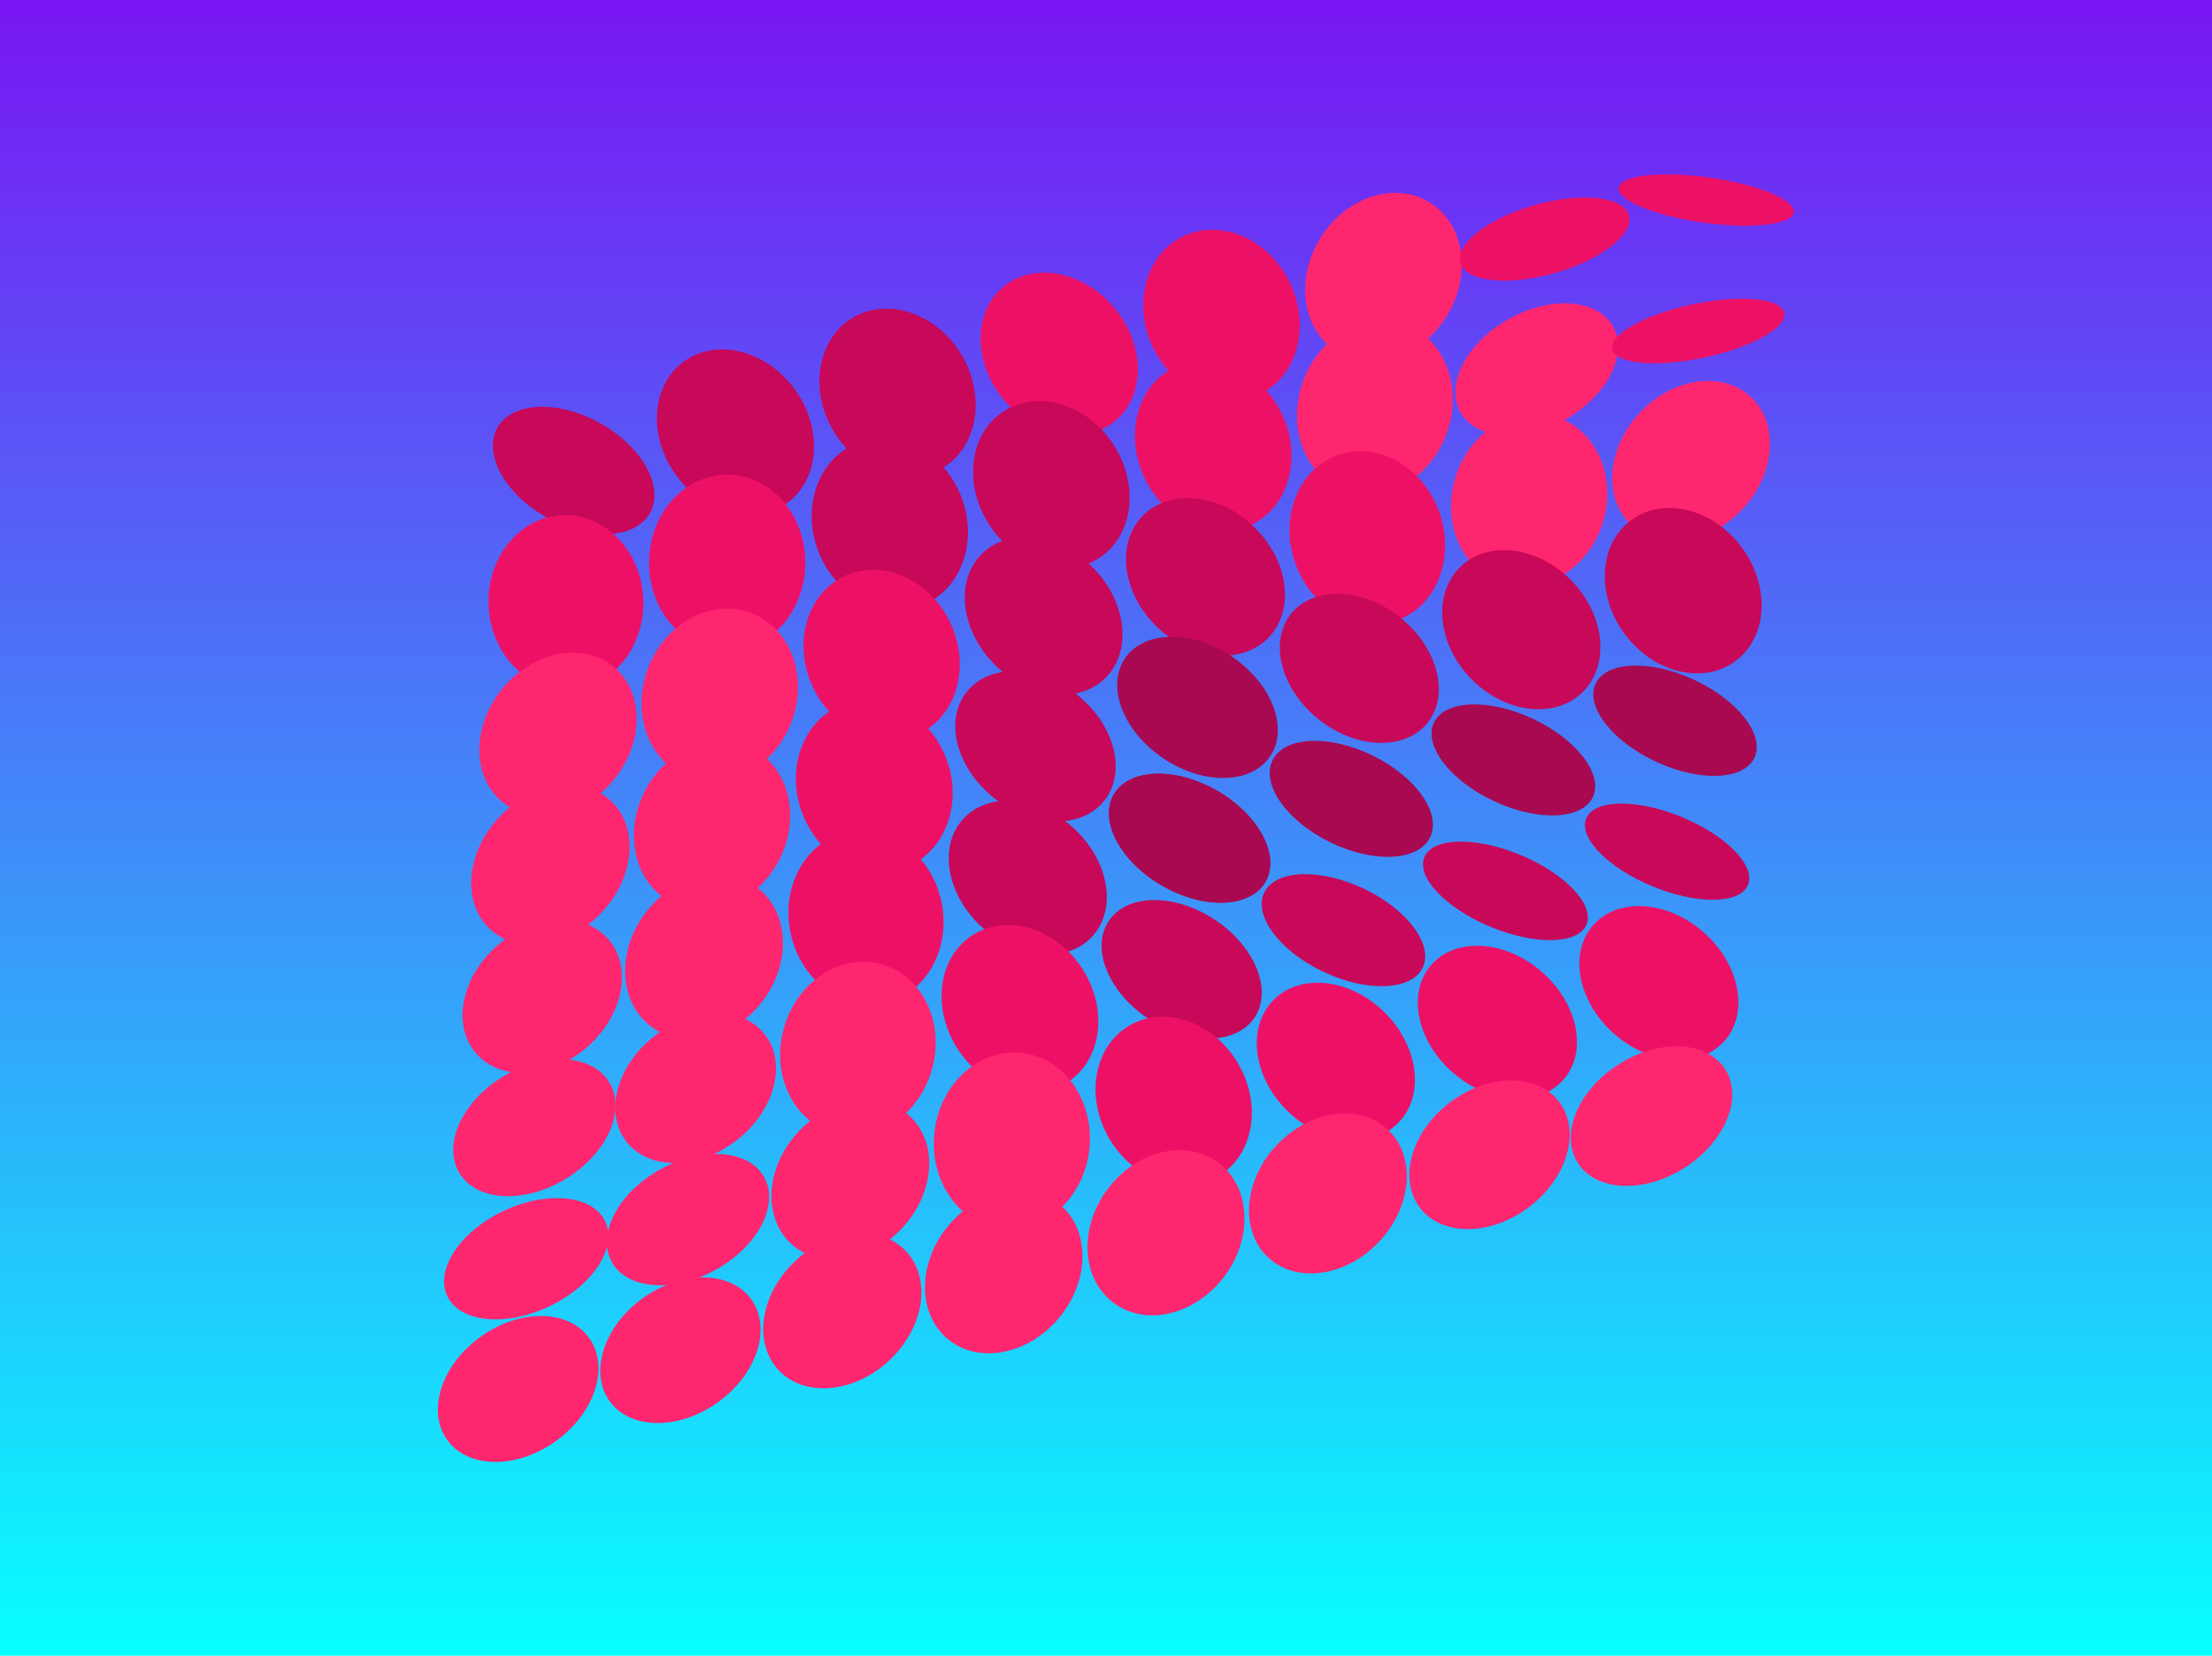 <svg xmlns="http://www.w3.org/2000/svg" fill="none" viewBox="0 0 1528 1144" height="1144" width="1528">
<rect fill="url(#paint0_linear_227_91)" height="1144" width="1528"></rect>
<ellipse fill="#ED1166" transform="matrix(0.894 -0.448 0.448 0.894 769.896 187.062)" ry="60.596" rx="52.315" cy="60.596" cx="52.315"></ellipse>
<ellipse fill="#FF2670" transform="matrix(0.852 0.524 -0.525 0.851 943.864 113)" ry="60.703" rx="51.294" cy="60.703" cx="51.294"></ellipse>
<ellipse fill="#ED1166" transform="matrix(-0.139 0.99 -0.99 -0.139 1241.31 131.165)" ry="61.089" rx="15.714" cy="61.089" cx="15.714"></ellipse>
<ellipse fill="#ED1166" transform="matrix(0.272 0.962 -0.962 0.271 1118.59 125.207)" ry="60.531" rx="24.504" cy="60.531" cx="24.504"></ellipse>
<ellipse fill="#C80858" transform="matrix(0.489 -0.872 0.873 0.488 325.248 328.273)" ry="60.367" rx="37.466" cy="60.367" cx="37.466"></ellipse>
<ellipse fill="#C80858" transform="matrix(0.86 -0.511 0.511 0.859 544.87 245.824)" ry="60.508" rx="51.428" cy="60.508" cx="51.428"></ellipse>
<ellipse fill="#C80858" transform="matrix(0.809 -0.587 0.588 0.809 431.5 279.47)" ry="60.519" rx="50.628" cy="60.519" cx="50.628"></ellipse>
<ellipse fill="#ED1166" transform="matrix(0.768 -0.64 0.641 0.767 654.846 230.061)" ry="60.35" rx="49.668" cy="60.35" cx="49.668"></ellipse>
<ellipse fill="#ED1166" transform="matrix(0.894 -0.448 0.448 0.894 764.137 277.339)" ry="60.596" rx="52.315" cy="60.596" cx="52.315"></ellipse>
<ellipse fill="#FF2670" transform="matrix(0.491 0.871 -0.871 0.491 1094.7 190.892)" ry="60.438" rx="39.808" cy="60.438" cx="39.808"></ellipse>
<ellipse fill="#FF2670" transform="matrix(0.941 0.338 -0.339 0.941 920.772 206.216)" ry="61.041" rx="52.767" cy="61.041" cx="52.767"></ellipse>
<ellipse fill="#ED1166" transform="matrix(0.207 0.978 -0.978 0.207 1228.67 197.69)" ry="60.808" rx="18.828" cy="60.808" cx="18.828"></ellipse>
<ellipse fill="#ED1166" transform="matrix(0.999 -0.037 0.037 0.999 335.259 357.85)" ry="60.323" rx="53.497" cy="60.323" cx="53.497"></ellipse>
<ellipse fill="#C80858" transform="matrix(0.929 -0.371 0.372 0.928 543.135 325.654)" ry="60.4" rx="52.826" cy="60.4" cx="52.826"></ellipse>
<ellipse fill="#ED1166" transform="matrix(1 0.004 -0.004 1 448.596 327.708)" ry="60.871" rx="53.971" cy="60.871" cx="53.971"></ellipse>
<ellipse fill="#C80858" transform="matrix(0.837 -0.548 0.548 0.836 650.397 312.29)" ry="60.481" rx="51.039" cy="60.481" cx="51.039"></ellipse>
<ellipse fill="#C80858" transform="matrix(0.696 -0.718 0.719 0.695 755.742 391.089)" ry="60.486" rx="48.127" cy="60.486" cx="48.127"></ellipse>
<ellipse fill="#FF2670" transform="matrix(0.952 0.307 -0.307 0.952 1024.16 271.56)" ry="60.401" rx="53.254" cy="60.401" cx="53.254"></ellipse>
<ellipse fill="#ED1166" transform="matrix(0.942 -0.336 0.336 0.942 874.423 332.132)" ry="60.648" rx="52.776" cy="60.648" cx="52.776"></ellipse>
<ellipse fill="#FF2670" transform="matrix(0.733 0.681 -0.681 0.732 1173.77 241.104)" ry="60.534" rx="48.609" cy="60.534" cx="48.609"></ellipse>
<ellipse fill="#FF2670" transform="matrix(0.774 0.634 -0.634 0.773 385.354 429.112)" ry="60.506" rx="49.687" cy="60.506" cx="49.687"></ellipse>
<ellipse fill="#FF2670" transform="matrix(0.929 0.37 -0.37 0.929 470.491 404.312)" ry="60.693" rx="52.906" cy="60.693" cx="52.906"></ellipse>
<ellipse fill="#ED1166" transform="matrix(0.903 -0.429 0.43 0.903 535.775 420.639)" ry="60.264" rx="52.434" cy="60.264" cx="52.434"></ellipse>
<ellipse fill="#C80858" transform="matrix(0.709 -0.706 0.706 0.708 644.411 416.348)" ry="60.518" rx="47.659" cy="60.518" cx="47.659"></ellipse>
<ellipse fill="#FF2670" transform="matrix(0.723 0.691 -0.692 0.722 387.384 520.279)" ry="60.871" rx="48.314" cy="60.871" cx="48.314"></ellipse>
<ellipse fill="#FF2670" transform="matrix(0.885 0.465 -0.466 0.885 473.658 492.988)" ry="60.058" rx="52.164" cy="60.058" cx="52.164"></ellipse>
<ellipse fill="#C80858" transform="matrix(0.62 -0.785 0.785 0.619 639.354 514.04)" ry="60.61" rx="45.766" cy="60.61" cx="45.766"></ellipse>
<ellipse fill="#C80858" transform="matrix(0.624 -0.781 0.782 0.624 863.709 459.344)" ry="60.297" rx="45.087" cy="60.297" cx="45.087"></ellipse>
<ellipse fill="#A80950" transform="matrix(0.559 -0.829 0.829 0.559 753.359 490.09)" ry="60.496" rx="42.392" cy="60.496" cx="42.392"></ellipse>
<ellipse fill="#C80858" transform="matrix(0.806 -0.592 0.593 0.805 1086.28 389.145)" ry="60.56" rx="50.301" cy="60.56" cx="50.301"></ellipse>
<ellipse fill="#C80858" transform="matrix(0.721 -0.693 0.694 0.72 973.973 425.121)" ry="60.46" rx="48.472" cy="60.46" cx="48.472"></ellipse>
<ellipse fill="#FF2670" transform="matrix(0.52 0.854 -0.855 0.519 399.317 712.383)" ry="60.5" rx="41.443" cy="60.5" cx="41.443"></ellipse>
<ellipse fill="#FF2670" transform="matrix(0.652 0.758 -0.759 0.652 389.821 613.558)" ry="60.318" rx="46.831" cy="60.318" cx="46.831"></ellipse>
<ellipse fill="#FF2670" transform="matrix(0.794 0.608 -0.609 0.793 482.904 582.516)" ry="60.401" rx="50.655" cy="60.401" cx="50.655"></ellipse>
<ellipse fill="#FF2670" transform="matrix(0.612 0.791 -0.792 0.611 500.365 678.575)" ry="60.46" rx="45.863" cy="60.46" cx="45.863"></ellipse>
<ellipse fill="#C80858" transform="matrix(0.671 -0.742 0.742 0.67 633.946 600.542)" ry="60.321" rx="46.593" cy="60.321" cx="46.593"></ellipse>
<ellipse fill="#C80858" transform="matrix(0.55 -0.835 0.835 0.55 743.159 670.866)" ry="60.415" rx="41.209" cy="60.415" cx="41.209"></ellipse>
<ellipse fill="#C80858" transform="matrix(0.427 -0.904 0.905 0.426 859.595 645.74)" ry="60.555" rx="31.926" cy="60.555" cx="31.926"></ellipse>
<ellipse fill="#C80858" transform="matrix(0.5 -0.866 0.867 0.499 750.39 581.789)" ry="60.448" rx="37.915" cy="60.448" cx="37.915"></ellipse>
<ellipse fill="#A80950" transform="matrix(0.441 -0.898 0.898 0.44 864.343 555.239)" ry="60.576" rx="33.355" cy="60.576" cx="33.355"></ellipse>
<ellipse fill="#C80858" transform="matrix(0.385 -0.923 0.923 0.384 973.561 617.045)" ry="60.67" rx="26.891" cy="60.67" cx="26.891"></ellipse>
<ellipse fill="#A80950" transform="matrix(0.425 -0.905 0.906 0.424 977.116 527.842)" ry="60.598" rx="31.476" cy="60.598" cx="31.476"></ellipse>
<ellipse fill="#C80858" transform="matrix(0.381 -0.925 0.925 0.38 1085.83 589.517)" ry="60.414" rx="25.971" cy="60.414" cx="25.971"></ellipse>
<ellipse fill="#A80950" transform="matrix(0.423 -0.906 0.906 0.422 1089.01 500.704)" ry="60.548" rx="31.217" cy="60.548" cx="31.217"></ellipse>
<ellipse fill="#FF2670" transform="matrix(0.428 0.904 -0.904 0.427 402.451 810.879)" ry="60.357" rx="36.55" cy="60.357" cx="36.55"></ellipse>
<ellipse fill="#FF2670" transform="matrix(0.489 0.872 -0.873 0.488 508.458 778.67)" ry="60.239" rx="39.653" cy="60.239" cx="39.653"></ellipse>
<ellipse fill="#ED1166" transform="matrix(0.862 -0.507 0.508 0.861 735.64 734.765)" ry="60.471" rx="51.503" cy="60.471" cx="51.503"></ellipse>
<ellipse fill="#A80950" transform="matrix(0.5 -0.866 0.867 0.499 750.39 581.789)" ry="60.448" rx="37.915" cy="60.448" cx="37.915"></ellipse>
<ellipse fill="#ED1166" transform="matrix(0.701 -0.713 0.713 0.701 846.137 725.083)" ry="60.486" rx="47.81" cy="60.486" cx="47.81"></ellipse>
<ellipse fill="#ED1166" transform="matrix(0.653 -0.757 0.758 0.652 958.183 702.019)" ry="60.489" rx="46.446" cy="60.489" cx="46.446"></ellipse>
<ellipse fill="#ED1166" transform="matrix(0.662 -0.75 0.75 0.661 1069.61 674.275)" ry="60.489" rx="46.739" cy="60.489" cx="46.739"></ellipse>
<ellipse fill="#FF2670" transform="matrix(0.585 0.811 -0.812 0.584 380.945 888.376)" ry="60.348" rx="44.45" cy="60.348" cx="44.45"></ellipse>
<ellipse fill="#FF2670" transform="matrix(0.585 0.811 -0.812 0.584 492.983 861.743)" ry="60.233" rx="44.355" cy="60.233" cx="44.355"></ellipse>
<ellipse fill="#FF2670" transform="matrix(0.803 0.596 -0.597 0.802 801.107 773.221)" ry="60.477" rx="50.37" cy="60.477" cx="50.37"></ellipse>
<ellipse fill="#FF2670" transform="matrix(0.731 0.683 -0.683 0.73 923.079 747.183)" ry="60.515" rx="48.618" cy="60.515" cx="48.618"></ellipse>
<ellipse fill="#FF2670" transform="matrix(0.608 0.794 -0.795 0.607 1049.4 725.195)" ry="60.416" rx="45.324" cy="60.416" cx="45.324"></ellipse>
<ellipse fill="#FF2670" transform="matrix(0.538 0.843 -0.843 0.537 1168.91 703.06)" ry="60.332" rx="42.357" cy="60.332" cx="42.357"></ellipse>
<ellipse fill="#ED1166" transform="matrix(0.935 -0.354 0.354 0.935 532.791 505.406)" ry="60.369" rx="53.226" cy="60.369" cx="53.226"></ellipse>
<ellipse fill="#ED1166" transform="matrix(0.977 -0.212 0.213 0.977 533.346 586.097)" ry="60.442" rx="53.23" cy="60.442" cx="53.23"></ellipse>
<ellipse fill="#ED1166" transform="matrix(0.841 -0.542 0.543 0.84 628.684 673.915)" ry="60.484" rx="51.175" cy="60.484" cx="51.175"></ellipse>
<ellipse fill="#FF2670" transform="matrix(0.994 0.113 -0.113 0.994 652.41 721.477)" ry="61.121" rx="53.803" cy="61.121" cx="53.803"></ellipse>
<ellipse fill="#FF2670" transform="matrix(0.772 0.636 -0.637 0.771 693.486 800.397)" ry="60.48" rx="49.747" cy="60.48" cx="49.747"></ellipse>
<ellipse fill="#FF2670" transform="matrix(0.962 0.274 -0.275 0.962 558.218 651.807)" ry="60.545" rx="53.087" cy="60.545" cx="53.087"></ellipse>
<ellipse fill="#FF2670" transform="matrix(0.732 0.681 -0.682 0.731 592.654 737.85)" ry="60.222" rx="48.919" cy="60.222" cx="48.919"></ellipse>
<ellipse fill="#FF2670" transform="matrix(0.681 0.732 -0.733 0.68 593.809 830.029)" ry="60.226" rx="47.279" cy="60.226" cx="47.279"></ellipse>
<defs>
<linearGradient gradientUnits="userSpaceOnUse" y2="1144" x2="764" y1="0" x1="764" id="paint0_linear_227_91">
<stop stop-color="#7916F3"></stop>
<stop stop-color="#07FFFF" offset="1"></stop>
</linearGradient>
</defs>
</svg>
